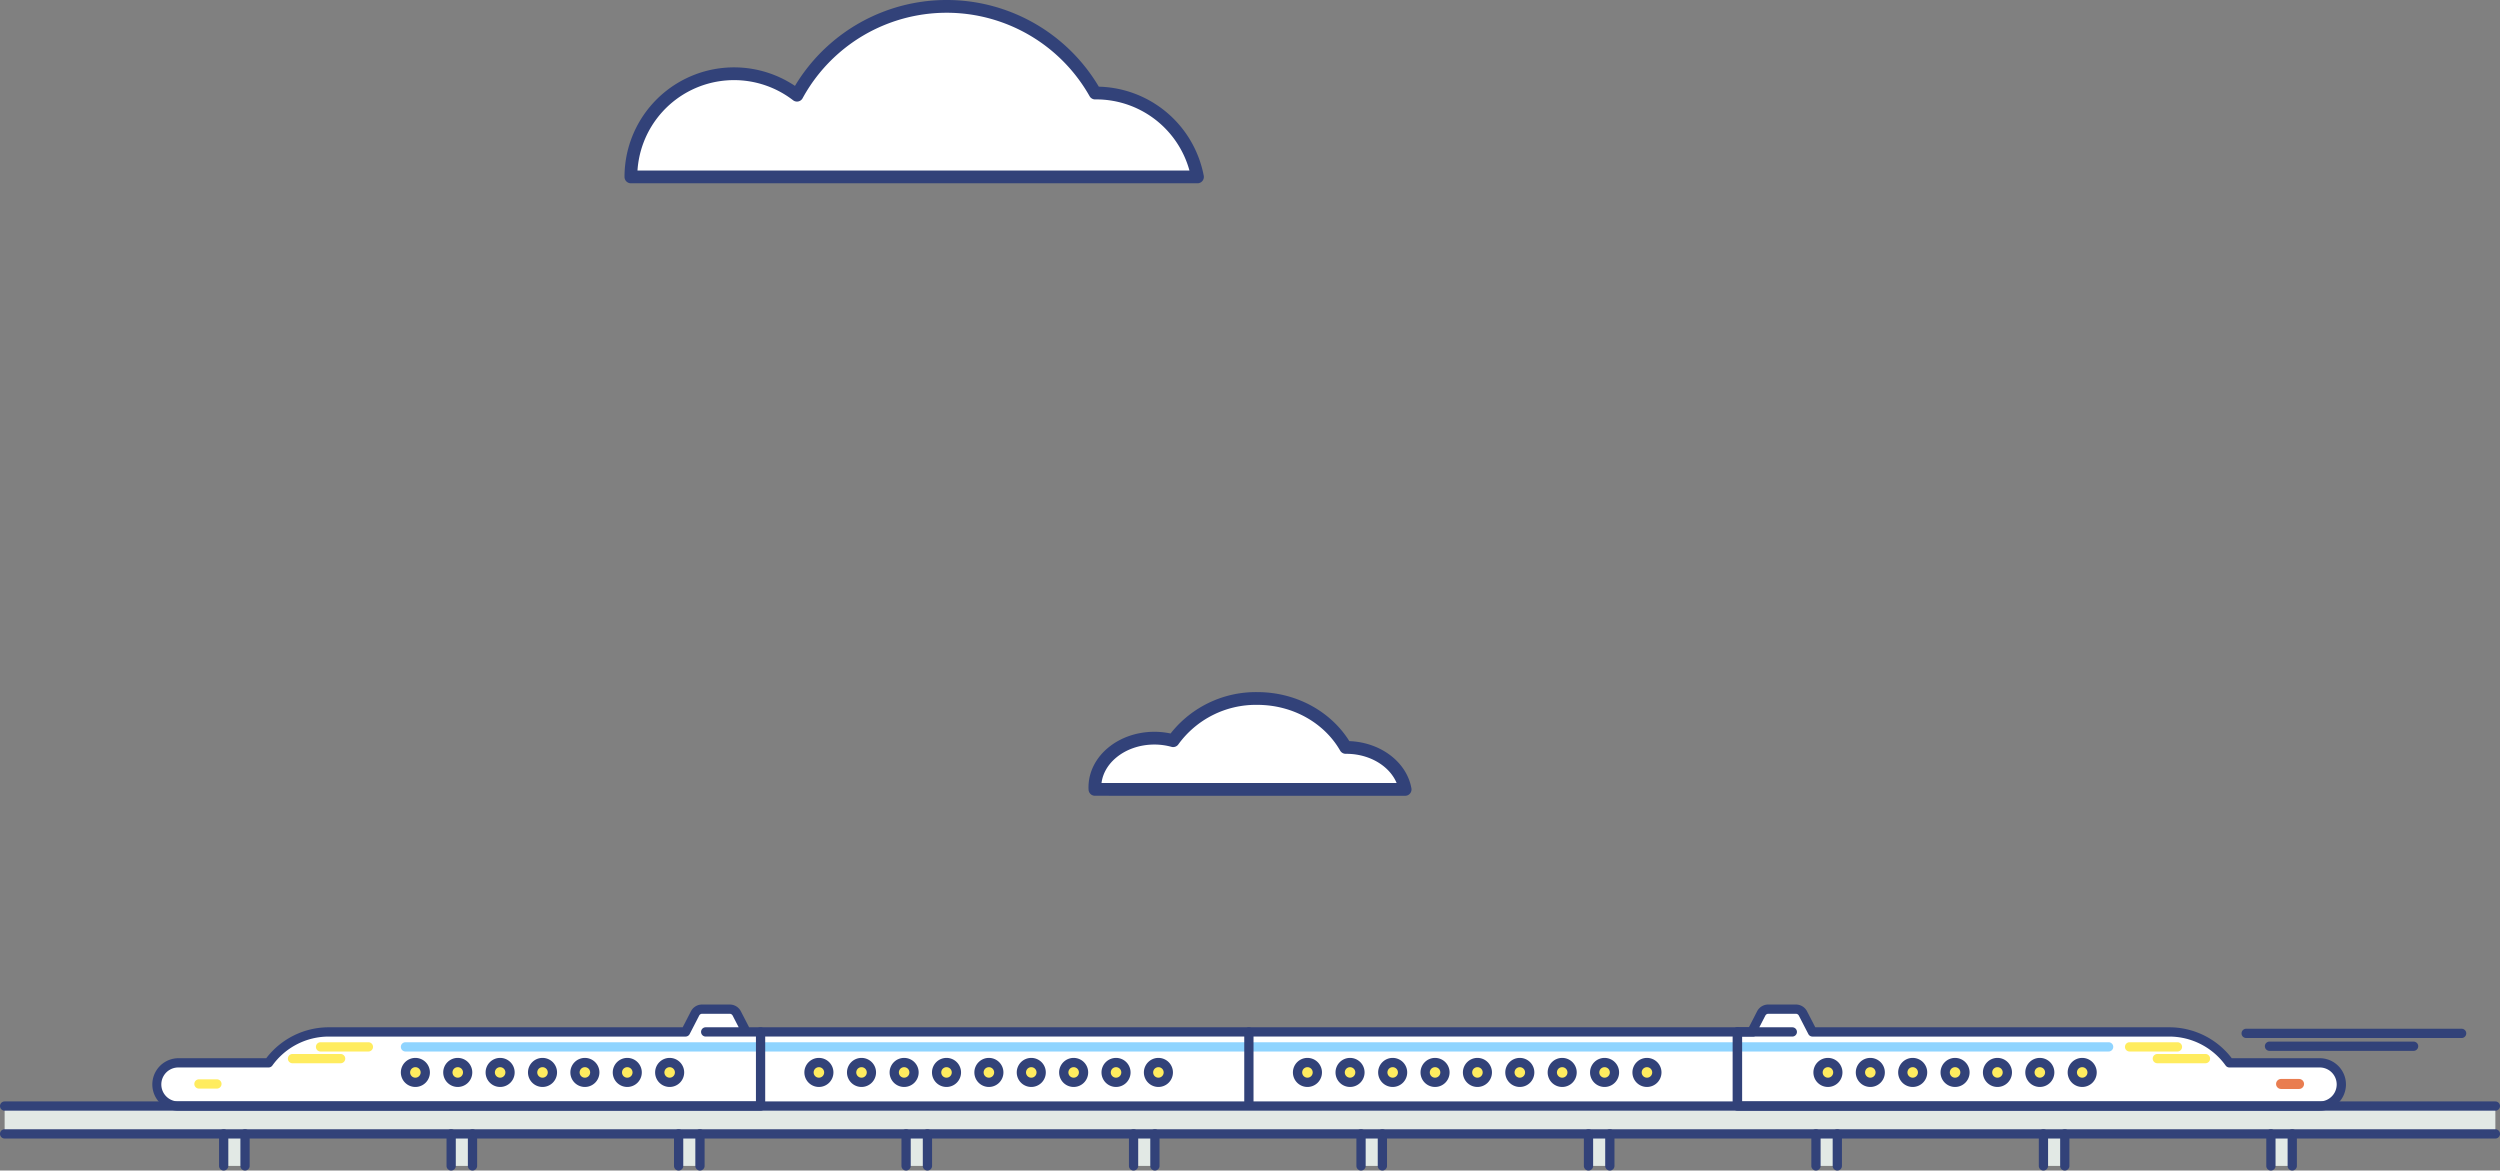 <svg xmlns="http://www.w3.org/2000/svg" xmlns:xlink="http://www.w3.org/1999/xlink" width="783.797" height="366.988" viewBox="0 0 783.797 366.988"><rect x="0" y="0" width="783.797" height="366.988" fill="#808080" stroke="none"/><defs><clipPath id="a"><rect width="783.797" height="52.052" fill="none"/></clipPath></defs><g transform="translate(-1136.203 -13268.512)"><path d="M3.019,31.5c-.011-.212-.019-.426-.019-.64,0-8.516,8.35-15.418,18.651-15.418a22.189,22.189,0,0,1,5.889.789A32.011,32.011,0,0,1,53.917,3c12.053,0,22.5,6.229,27.717,15.347.062,0,.124,0,.186,0,9.373,0,17.128,5.716,18.451,13.16Z" transform="translate(1476.466 13484.5)" fill="#fff" stroke="#324279" stroke-linecap="round" stroke-linejoin="round" stroke-width="4"/><g transform="translate(1136.203 13583.448)"><path d="M1162.853,9.733V32.977H977.59l-3.424-3.424-.646-4.857,2.04-3.34,3.642-2.023h29.4l3.806-4.044L1019.9,11l6.411-1.24h113.024l3.93-7.17h9.924l5.193,7.139Z" transform="translate(-924.403 -1.141)" fill="#fff"/><path d="M88.806,9.733V32.977H274.069l3.424-3.424.646-4.857-2.04-3.34-3.642-2.023h-29.4l-3.806-4.044L231.763,11l-6.411-1.24H112.329l-3.93-7.17H98.475L93.281,9.733Z" transform="translate(455.911 -1.141)" fill="#fff"/><rect width="308.385" height="23.223" transform="translate(236.332 8.613)" fill="#fff"/><g clip-path="url(#a)"><path d="M1167.318,35.8a2.817,2.817,0,1,1-2.817-2.817,2.817,2.817,0,0,1,2.817,2.817" transform="translate(-1034.273 -14.506)" fill="#ffec5f"/><path d="M1143.533,35.8a2.817,2.817,0,1,1-2.817-2.817,2.817,2.817,0,0,1,2.817,2.817" transform="translate(-997.164 -14.506)" fill="#ffec5f"/><path d="M1119.971,35.8a2.817,2.817,0,1,1-2.817-2.817,2.817,2.817,0,0,1,2.817,2.817" transform="translate(-960.403 -14.506)" fill="#ffec5f"/><path d="M1096.161,35.8a2.817,2.817,0,1,1-2.818-2.817,2.817,2.817,0,0,1,2.818,2.817" transform="translate(-923.255 -14.506)" fill="#ffec5f"/><path d="M1072.443,35.8a2.817,2.817,0,1,1-2.817-2.817,2.817,2.817,0,0,1,2.817,2.817" transform="translate(-886.251 -14.506)" fill="#ffec5f"/><path d="M1048.724,35.8a2.817,2.817,0,1,1-2.817-2.817,2.817,2.817,0,0,1,2.817,2.817" transform="translate(-849.245 -14.506)" fill="#ffec5f"/><path d="M1025.005,35.8a2.817,2.817,0,1,1-2.817-2.817,2.817,2.817,0,0,1,2.817,2.817" transform="translate(-812.239 -14.506)" fill="#ffec5f"/><path d="M941.182,35.8a2.817,2.817,0,1,1-2.817-2.817,2.817,2.817,0,0,1,2.817,2.817" transform="translate(-681.46 -14.506)" fill="#ffec5f"/><path d="M917.464,35.8a2.817,2.817,0,1,1-2.817-2.817,2.817,2.817,0,0,1,2.817,2.817" transform="translate(-644.456 -14.506)" fill="#ffec5f"/><path d="M893.745,35.8a2.817,2.817,0,1,1-2.817-2.817,2.817,2.817,0,0,1,2.817,2.817" transform="translate(-607.45 -14.506)" fill="#ffec5f"/><path d="M870.026,35.8a2.817,2.817,0,1,1-2.817-2.817,2.817,2.817,0,0,1,2.817,2.817" transform="translate(-570.444 -14.506)" fill="#ffec5f"/><path d="M846.424,35.8a2.817,2.817,0,1,1-2.817-2.817,2.817,2.817,0,0,1,2.817,2.817" transform="translate(-533.621 -14.506)" fill="#ffec5f"/><path d="M822.705,35.8a2.817,2.817,0,1,1-2.817-2.817,2.817,2.817,0,0,1,2.817,2.817" transform="translate(-496.615 -14.506)" fill="#ffec5f"/><path d="M798.986,35.8a2.817,2.817,0,1,1-2.817-2.817,2.817,2.817,0,0,1,2.817,2.817" transform="translate(-459.609 -14.506)" fill="#ffec5f"/><path d="M775.216,35.8a2.817,2.817,0,1,1-2.817-2.817,2.817,2.817,0,0,1,2.817,2.817" transform="translate(-422.523 -14.506)" fill="#ffec5f"/><path d="M751.5,35.8a2.817,2.817,0,1,1-2.817-2.817A2.817,2.817,0,0,1,751.5,35.8" transform="translate(-385.518 -14.506)" fill="#ffec5f"/><path d="M667.959,35.8a2.817,2.817,0,1,1-2.817-2.817,2.817,2.817,0,0,1,2.817,2.817" transform="translate(-255.183 -14.506)" fill="#ffec5f"/><path d="M644.24,35.8a2.817,2.817,0,1,1-2.817-2.817A2.817,2.817,0,0,1,644.24,35.8" transform="translate(-218.177 -14.506)" fill="#ffec5f"/><path d="M620.521,35.8a2.817,2.817,0,1,1-2.817-2.817,2.817,2.817,0,0,1,2.817,2.817" transform="translate(-181.172 -14.506)" fill="#ffec5f"/><path d="M596.8,35.8a2.817,2.817,0,1,1-2.817-2.817A2.817,2.817,0,0,1,596.8,35.8" transform="translate(-144.166 -14.506)" fill="#ffec5f"/><path d="M573.2,35.8a2.817,2.817,0,1,1-2.817-2.817A2.817,2.817,0,0,1,573.2,35.8" transform="translate(-107.344 -14.506)" fill="#ffec5f"/><path d="M549.482,35.8a2.817,2.817,0,1,1-2.817-2.817,2.817,2.817,0,0,1,2.817,2.817" transform="translate(-70.338 -14.506)" fill="#ffec5f"/><path d="M525.763,35.8a2.817,2.817,0,1,1-2.817-2.817,2.817,2.817,0,0,1,2.817,2.817" transform="translate(-33.332 -14.506)" fill="#ffec5f"/><path d="M501.992,35.8a2.817,2.817,0,1,1-2.817-2.817,2.817,2.817,0,0,1,2.817,2.817" transform="translate(3.755 -14.506)" fill="#ffec5f"/><path d="M478.273,35.8a2.817,2.817,0,1,1-2.817-2.817,2.817,2.817,0,0,1,2.817,2.817" transform="translate(40.761 -14.506)" fill="#ffec5f"/><path d="M376.5,35.8a2.817,2.817,0,1,1-2.817-2.817A2.817,2.817,0,0,1,376.5,35.8" transform="translate(199.54 -14.506)" fill="#ffec5f"/><path d="M352.784,35.8a2.817,2.817,0,1,1-2.817-2.817,2.817,2.817,0,0,1,2.817,2.817" transform="translate(236.546 -14.506)" fill="#ffec5f"/><path d="M329.182,35.8a2.817,2.817,0,1,1-2.817-2.817,2.817,2.817,0,0,1,2.817,2.817" transform="translate(273.37 -14.506)" fill="#ffec5f"/><path d="M305.463,35.8a2.817,2.817,0,1,1-2.817-2.817,2.817,2.817,0,0,1,2.817,2.817" transform="translate(310.376 -14.506)" fill="#ffec5f"/><path d="M281.744,35.8a2.817,2.817,0,1,1-2.817-2.817,2.817,2.817,0,0,1,2.817,2.817" transform="translate(347.381 -14.506)" fill="#ffec5f"/><path d="M257.973,35.8a2.817,2.817,0,1,1-2.817-2.817,2.817,2.817,0,0,1,2.817,2.817" transform="translate(384.468 -14.506)" fill="#ffec5f"/><path d="M234.255,35.8a2.817,2.817,0,1,1-2.817-2.817,2.817,2.817,0,0,1,2.817,2.817" transform="translate(421.473 -14.506)" fill="#ffec5f"/><rect width="6.692" height="9.643" transform="translate(70.13 40.956)" fill="#e2e9e5"/><rect width="780.891" height="8.723" transform="translate(1.453 31.836)" fill="#e2e9e5"/><rect width="6.692" height="9.643" transform="translate(141.446 40.956)" fill="#e2e9e5"/><rect width="6.692" height="9.643" transform="translate(212.762 40.956)" fill="#e2e9e5"/><rect width="6.692" height="9.643" transform="translate(284.078 40.956)" fill="#e2e9e5"/><rect width="6.692" height="9.643" transform="translate(355.394 40.956)" fill="#e2e9e5"/><rect width="6.692" height="9.643" transform="translate(426.71 40.956)" fill="#e2e9e5"/><rect width="6.692" height="9.643" transform="translate(498.198 40.956)" fill="#e2e9e5"/><rect width="6.692" height="9.643" transform="translate(569.514 40.956)" fill="#e2e9e5"/><rect width="6.692" height="9.643" transform="translate(640.83 40.956)" fill="#e2e9e5"/><rect width="6.692" height="9.643" transform="translate(711.818 40.956)" fill="#e2e9e5"/><path d="M751.871,24.019H217.91a1.453,1.453,0,1,1,0-2.906H751.871a1.453,1.453,0,1,1,0,2.906" transform="translate(-90.782 -9.286)" fill="#8fd4ff"/><path d="M1167.692,34.435a4.554,4.554,0,1,0-4.554,4.554,4.558,4.558,0,0,0,4.554-4.554m-2.906,0a1.647,1.647,0,1,1-1.647-1.647,1.649,1.649,0,0,1,1.647,1.647" transform="translate(-1032.909 -13.143)" fill="#324279"/><path d="M1143.972,34.435a4.554,4.554,0,1,0-4.554,4.554,4.558,4.558,0,0,0,4.554-4.554m-2.906,0a1.648,1.648,0,1,1-1.648-1.647,1.649,1.649,0,0,1,1.648,1.647" transform="translate(-995.904 -13.143)" fill="#324279"/><path d="M1120.254,34.435a4.554,4.554,0,1,0-4.554,4.554,4.558,4.558,0,0,0,4.554-4.554m-2.906,0a1.647,1.647,0,1,1-1.648-1.647,1.649,1.649,0,0,1,1.648,1.647" transform="translate(-958.898 -13.143)" fill="#324279"/><path d="M1096.536,34.435a4.554,4.554,0,1,0-4.554,4.554,4.558,4.558,0,0,0,4.554-4.554m-2.906,0a1.648,1.648,0,1,1-1.648-1.647,1.649,1.649,0,0,1,1.648,1.647" transform="translate(-921.893 -13.143)" fill="#324279"/><path d="M1072.817,34.435a4.554,4.554,0,1,0-4.554,4.554,4.558,4.558,0,0,0,4.554-4.554m-2.906,0a1.648,1.648,0,1,1-1.648-1.647,1.649,1.649,0,0,1,1.648,1.647" transform="translate(-884.888 -13.143)" fill="#324279"/><path d="M1049.1,34.435a4.554,4.554,0,1,0-4.554,4.554,4.558,4.558,0,0,0,4.554-4.554m-2.906,0a1.648,1.648,0,1,1-1.648-1.647,1.649,1.649,0,0,1,1.648,1.647" transform="translate(-847.882 -13.143)" fill="#324279"/><path d="M1025.379,34.435a4.554,4.554,0,1,0-4.554,4.554,4.558,4.558,0,0,0,4.554-4.554m-2.906,0a1.647,1.647,0,1,1-1.647-1.647,1.649,1.649,0,0,1,1.647,1.647" transform="translate(-810.876 -13.143)" fill="#324279"/><path d="M894.144,34.435a4.554,4.554,0,1,0-4.554,4.554,4.558,4.558,0,0,0,4.554-4.554m-2.906,0a1.647,1.647,0,1,1-1.648-1.647,1.649,1.649,0,0,1,1.648,1.647" transform="translate(-606.127 -13.143)" fill="#324279"/><path d="M870.425,34.435a4.554,4.554,0,1,0-4.554,4.554,4.558,4.558,0,0,0,4.554-4.554m-2.906,0a1.647,1.647,0,1,1-1.648-1.647,1.649,1.649,0,0,1,1.648,1.647" transform="translate(-569.121 -13.143)" fill="#324279"/><path d="M918,34.435a4.554,4.554,0,1,0-4.554,4.554A4.558,4.558,0,0,0,918,34.435m-2.906,0a1.647,1.647,0,1,1-1.647-1.647,1.649,1.649,0,0,1,1.647,1.647" transform="translate(-643.345 -13.143)" fill="#324279"/><path d="M941.846,34.435a4.554,4.554,0,1,0-4.554,4.554,4.558,4.558,0,0,0,4.554-4.554m-2.906,0a1.647,1.647,0,1,1-1.647-1.647,1.649,1.649,0,0,1,1.647,1.647" transform="translate(-680.551 -13.143)" fill="#324279"/><path d="M846.706,34.435a4.554,4.554,0,1,0-4.554,4.554,4.558,4.558,0,0,0,4.554-4.554m-2.906,0a1.648,1.648,0,1,1-1.648-1.647,1.649,1.649,0,0,1,1.648,1.647" transform="translate(-532.115 -13.143)" fill="#324279"/><path d="M822.987,34.435a4.554,4.554,0,1,0-4.554,4.554,4.558,4.558,0,0,0,4.554-4.554m-2.906,0a1.648,1.648,0,1,1-1.647-1.647,1.649,1.649,0,0,1,1.647,1.647" transform="translate(-495.109 -13.143)" fill="#324279"/><path d="M799.269,34.435a4.554,4.554,0,1,0-4.554,4.554,4.558,4.558,0,0,0,4.554-4.554m-2.906,0a1.647,1.647,0,1,1-1.648-1.647,1.649,1.649,0,0,1,1.648,1.647" transform="translate(-458.105 -13.143)" fill="#324279"/><path d="M775.55,34.435A4.554,4.554,0,1,0,771,38.988a4.558,4.558,0,0,0,4.554-4.554m-2.906,0A1.647,1.647,0,1,1,771,32.787a1.649,1.649,0,0,1,1.647,1.647" transform="translate(-421.099 -13.143)" fill="#324279"/><path d="M751.831,34.435a4.554,4.554,0,1,0-4.554,4.554,4.558,4.558,0,0,0,4.554-4.554m-2.906,0a1.647,1.647,0,1,1-1.647-1.647,1.649,1.649,0,0,1,1.647,1.647" transform="translate(-384.093 -13.143)" fill="#324279"/><path d="M1206.867,24.019h-15a1.453,1.453,0,1,1,0-2.906h15a1.453,1.453,0,1,1,0,2.906" transform="translate(-1091.368 -9.286)" fill="#ffec5f"/><path d="M1222.488,30.593H1207.4a1.453,1.453,0,0,1,0-2.906h15.083a1.453,1.453,0,0,1,0,2.906" transform="translate(-1115.693 -12.178)" fill="#ffec5f"/><path d="M1163.165,31.836V8.593a1.453,1.453,0,0,0-1.453-1.453h-3.589l-2.583-5.009a3.919,3.919,0,0,0-3.5-2.13h-8.661a3.918,3.918,0,0,0-3.5,2.13L1137.3,7.139H1026.35a24.657,24.657,0,0,0-19.616,9.691H979.156a8.23,8.23,0,0,0,0,16.459h182.556a1.454,1.454,0,0,0,1.453-1.454m-156.6-12.1h.9a1.452,1.452,0,0,0,1.179-.6,21.761,21.761,0,0,1,17.706-9.086h111.839a1.453,1.453,0,0,0,1.292-.787l2.989-5.8a1.023,1.023,0,0,1,.912-.556h8.661a1.023,1.023,0,0,1,.913.556l1.9,3.677h-10.345a1.453,1.453,0,1,0,0,2.906h15.751V30.383h-181.1a5.323,5.323,0,1,1,0-10.646Z" transform="translate(-923.261 0)" fill="#324279"/><path d="M1282.279,44.772h-5.627a1.453,1.453,0,1,1,0-2.906h5.627a1.453,1.453,0,0,1,0,2.906" transform="translate(-1214.275 -18.414)" fill="#ffec5f"/><path d="M194.386,24.019h-15a1.453,1.453,0,0,1,0-2.906h15a1.453,1.453,0,1,1,0,2.906" transform="translate(488.282 -9.286)" fill="#ffec5f"/><path d="M178.785,30.593H163.7a1.453,1.453,0,1,1,0-2.906h15.083a1.453,1.453,0,0,1,0,2.906" transform="translate(512.671 -12.178)" fill="#ffec5f"/><path d="M278.451,25.06a8.239,8.239,0,0,0-8.23-8.23H242.643a24.659,24.659,0,0,0-19.617-9.691H112.073L109.49,2.13a3.919,3.919,0,0,0-3.5-2.13H97.333a3.918,3.918,0,0,0-3.5,2.13L91.255,7.139h-3.59a1.453,1.453,0,0,0-1.453,1.453V31.836a1.453,1.453,0,0,0,1.453,1.454H270.221a8.239,8.239,0,0,0,8.23-8.23M89.118,10.046h15.751a1.453,1.453,0,1,0,0-2.906H94.524l1.9-3.677a1.024,1.024,0,0,1,.913-.556h8.661a1.024,1.024,0,0,1,.913.556l2.989,5.8a1.452,1.452,0,0,0,1.291.787H223.026a21.759,21.759,0,0,1,17.706,9.086,1.453,1.453,0,0,0,1.18.6h28.31a5.323,5.323,0,0,1,0,10.646H89.118Z" transform="translate(457.052 0)" fill="#324279"/><path d="M116.87,44.8h-5.626a1.569,1.569,0,1,1,0-3.139h5.626a1.569,1.569,0,1,1,0,3.139" transform="translate(603.92 -18.322)" fill="#e97d50"/><path d="M728.084,15.651H416.935a1.453,1.453,0,0,1,0-2.906H728.084a1.453,1.453,0,1,1,0,2.906" transform="translate(-178.485 -5.606)" fill="#324279"/><path d="M699.076,38.266a1.453,1.453,0,0,1-1.453-1.453V14.235a1.453,1.453,0,1,1,2.906,0V36.813a1.453,1.453,0,0,1-1.453,1.453" transform="translate(-307.526 -5.622)" fill="#324279"/><path d="M234.8,34.435a4.554,4.554,0,1,0-4.554,4.554,4.558,4.558,0,0,0,4.554-4.554m-2.906,0a1.647,1.647,0,1,1-1.647-1.647,1.649,1.649,0,0,1,1.647,1.647" transform="translate(422.563 -13.143)" fill="#324279"/><path d="M258.522,34.435a4.554,4.554,0,1,0-4.554,4.554,4.559,4.559,0,0,0,4.554-4.554m-2.906,0a1.647,1.647,0,1,1-1.647-1.647,1.649,1.649,0,0,1,1.647,1.647" transform="translate(385.557 -13.143)" fill="#324279"/><path d="M282.241,34.435a4.554,4.554,0,1,0-4.554,4.554,4.558,4.558,0,0,0,4.554-4.554m-2.906,0a1.647,1.647,0,1,1-1.647-1.647,1.649,1.649,0,0,1,1.647,1.647" transform="translate(348.551 -13.143)" fill="#324279"/><path d="M305.959,34.435a4.554,4.554,0,1,0-4.554,4.554,4.558,4.558,0,0,0,4.554-4.554m-2.906,0a1.647,1.647,0,1,1-1.647-1.647,1.649,1.649,0,0,1,1.647,1.647" transform="translate(311.547 -13.143)" fill="#324279"/><path d="M329.678,34.435a4.554,4.554,0,1,0-4.554,4.554,4.558,4.558,0,0,0,4.554-4.554m-2.906,0a1.647,1.647,0,1,1-1.647-1.647,1.649,1.649,0,0,1,1.647,1.647" transform="translate(274.541 -13.143)" fill="#324279"/><path d="M353.4,34.435a4.554,4.554,0,1,0-4.554,4.554,4.558,4.558,0,0,0,4.554-4.554m-2.906,0a1.647,1.647,0,1,1-1.647-1.647,1.649,1.649,0,0,1,1.647,1.647" transform="translate(237.535 -13.143)" fill="#324279"/><path d="M377.116,34.435a4.554,4.554,0,1,0-4.554,4.554,4.558,4.558,0,0,0,4.554-4.554m-2.906,0a1.647,1.647,0,1,1-1.648-1.647,1.649,1.649,0,0,1,1.648,1.647" transform="translate(200.529 -13.143)" fill="#324279"/><path d="M620.719,34.435a4.554,4.554,0,1,0-4.554,4.554,4.558,4.558,0,0,0,4.554-4.554m-2.906,0a1.647,1.647,0,1,1-1.648-1.647,1.649,1.649,0,0,1,1.648,1.647" transform="translate(-179.535 -13.143)" fill="#324279"/><path d="M597,34.435a4.554,4.554,0,1,0-4.554,4.554A4.558,4.558,0,0,0,597,34.435m-2.906,0a1.647,1.647,0,1,1-1.647-1.647,1.649,1.649,0,0,1,1.647,1.647" transform="translate(-142.529 -13.143)" fill="#324279"/><path d="M644.575,34.435a4.554,4.554,0,1,0-4.553,4.554,4.558,4.558,0,0,0,4.553-4.554m-2.906,0a1.647,1.647,0,1,1-1.647-1.647,1.649,1.649,0,0,1,1.647,1.647" transform="translate(-216.755 -13.143)" fill="#324279"/><path d="M668.421,34.435a4.554,4.554,0,1,0-4.554,4.554,4.558,4.558,0,0,0,4.554-4.554m-2.906,0a1.647,1.647,0,1,1-1.647-1.647,1.649,1.649,0,0,1,1.647,1.647" transform="translate(-253.959 -13.143)" fill="#324279"/><path d="M573.282,34.435a4.554,4.554,0,1,0-4.554,4.554,4.558,4.558,0,0,0,4.554-4.554m-2.906,0a1.647,1.647,0,1,1-1.647-1.647,1.649,1.649,0,0,1,1.647,1.647" transform="translate(-105.525 -13.143)" fill="#324279"/><path d="M549.563,34.435a4.554,4.554,0,1,0-4.554,4.554,4.558,4.558,0,0,0,4.554-4.554m-2.906,0a1.647,1.647,0,1,1-1.648-1.647,1.649,1.649,0,0,1,1.648,1.647" transform="translate(-68.519 -13.143)" fill="#324279"/><path d="M525.844,34.435a4.554,4.554,0,1,0-4.554,4.554,4.558,4.558,0,0,0,4.554-4.554m-2.906,0a1.648,1.648,0,1,1-1.648-1.647,1.649,1.649,0,0,1,1.648,1.647" transform="translate(-31.513 -13.143)" fill="#324279"/><path d="M502.125,34.435a4.554,4.554,0,1,0-4.554,4.554,4.558,4.558,0,0,0,4.554-4.554m-2.906,0a1.647,1.647,0,1,1-1.647-1.647,1.649,1.649,0,0,1,1.647,1.647" transform="translate(5.493 -13.143)" fill="#324279"/><path d="M478.406,34.435a4.554,4.554,0,1,0-4.554,4.554,4.558,4.558,0,0,0,4.554-4.554m-2.906,0a1.647,1.647,0,1,1-1.647-1.647,1.649,1.649,0,0,1,1.647,1.647" transform="translate(42.499 -13.143)" fill="#324279"/><path d="M425.651,38.266a1.453,1.453,0,0,1-1.453-1.453V14.235a1.453,1.453,0,1,1,2.906,0V36.813a1.453,1.453,0,0,1-1.453,1.453" transform="translate(119.066 -5.622)" fill="#324279"/><path d="M782.344,57.144H1.453a1.453,1.453,0,0,1,0-2.906H782.344a1.453,1.453,0,1,1,0,2.906" transform="translate(0 -23.855)" fill="#324279"/><path d="M782.344,72.717H1.453a1.453,1.453,0,0,1,0-2.906H782.344a1.453,1.453,0,1,1,0,2.906" transform="translate(0 -30.705)" fill="#324279"/><path d="M92.4,23.658H47.228a1.453,1.453,0,1,1,0-2.906H92.4a1.453,1.453,0,0,1,0,2.906" transform="translate(664.306 -9.127)" fill="#324279"/><path d="M87.884,16.468H20.339a1.453,1.453,0,0,1,0-2.906H87.884a1.453,1.453,0,0,1,0,2.906" transform="translate(683.88 -5.965)" fill="#324279"/><path d="M1272.855,82.756A1.453,1.453,0,0,1,1271.4,81.3V71.263a1.453,1.453,0,1,1,2.906,0V81.3a1.453,1.453,0,0,1-1.453,1.453" transform="translate(-1202.725 -30.704)" fill="#324279"/><path d="M1145.546,82.756a1.453,1.453,0,0,1-1.453-1.453V71.263a1.453,1.453,0,0,1,2.906,0V81.3a1.453,1.453,0,0,1-1.453,1.453" transform="translate(-1004.1 -30.704)" fill="#324279"/><path d="M1018.237,82.756a1.453,1.453,0,0,1-1.453-1.453V71.263a1.453,1.453,0,1,1,2.906,0V81.3a1.453,1.453,0,0,1-1.453,1.453" transform="translate(-805.475 -30.704)" fill="#324279"/><path d="M890.928,82.756a1.453,1.453,0,0,1-1.453-1.453V71.263a1.453,1.453,0,0,1,2.906,0V81.3a1.453,1.453,0,0,1-1.453,1.453" transform="translate(-606.85 -30.704)" fill="#324279"/><path d="M763.619,82.756a1.453,1.453,0,0,1-1.453-1.453V71.263a1.453,1.453,0,0,1,2.906,0V81.3a1.453,1.453,0,0,1-1.453,1.453" transform="translate(-408.225 -30.704)" fill="#324279"/><path d="M636.31,82.756a1.453,1.453,0,0,1-1.453-1.453V71.263a1.453,1.453,0,1,1,2.906,0V81.3a1.453,1.453,0,0,1-1.453,1.453" transform="translate(-209.6 -30.704)" fill="#324279"/><path d="M509,82.756a1.453,1.453,0,0,1-1.453-1.453V71.263a1.453,1.453,0,1,1,2.906,0V81.3A1.453,1.453,0,0,1,509,82.756" transform="translate(-10.977 -30.704)" fill="#324279"/><path d="M381.693,82.756A1.453,1.453,0,0,1,380.24,81.3V71.263a1.453,1.453,0,1,1,2.906,0V81.3a1.453,1.453,0,0,1-1.453,1.453" transform="translate(187.648 -30.704)" fill="#324279"/><path d="M254.384,82.756a1.453,1.453,0,0,1-1.453-1.453V71.263a1.453,1.453,0,1,1,2.906,0V81.3a1.453,1.453,0,0,1-1.453,1.453" transform="translate(386.273 -30.704)" fill="#324279"/><path d="M127.075,82.756a1.453,1.453,0,0,1-1.453-1.453V71.263a1.453,1.453,0,1,1,2.906,0V81.3a1.453,1.453,0,0,1-1.453,1.453" transform="translate(584.898 -30.704)" fill="#324279"/><path d="M1260.909,82.756a1.453,1.453,0,0,1-1.453-1.453V71.263a1.453,1.453,0,0,1,2.906,0V81.3a1.453,1.453,0,0,1-1.453,1.453" transform="translate(-1184.087 -30.704)" fill="#324279"/><path d="M1133.6,82.756a1.453,1.453,0,0,1-1.453-1.453V71.263a1.453,1.453,0,1,1,2.906,0V81.3a1.453,1.453,0,0,1-1.453,1.453" transform="translate(-985.462 -30.704)" fill="#324279"/><path d="M1006.291,82.756a1.453,1.453,0,0,1-1.453-1.453V71.263a1.453,1.453,0,1,1,2.906,0V81.3a1.453,1.453,0,0,1-1.453,1.453" transform="translate(-786.837 -30.704)" fill="#324279"/><path d="M878.982,82.756a1.453,1.453,0,0,1-1.453-1.453V71.263a1.453,1.453,0,1,1,2.906,0V81.3a1.453,1.453,0,0,1-1.453,1.453" transform="translate(-588.212 -30.704)" fill="#324279"/><path d="M751.673,82.756A1.453,1.453,0,0,1,750.22,81.3V71.263a1.453,1.453,0,0,1,2.906,0V81.3a1.453,1.453,0,0,1-1.453,1.453" transform="translate(-389.587 -30.704)" fill="#324279"/><path d="M624.364,82.756a1.453,1.453,0,0,1-1.453-1.453V71.263a1.453,1.453,0,1,1,2.906,0V81.3a1.453,1.453,0,0,1-1.453,1.453" transform="translate(-190.962 -30.704)" fill="#324279"/><path d="M497.055,82.756A1.453,1.453,0,0,1,495.6,81.3V71.263a1.453,1.453,0,1,1,2.906,0V81.3a1.453,1.453,0,0,1-1.453,1.453" transform="translate(7.663 -30.704)" fill="#324279"/><path d="M369.746,82.756a1.453,1.453,0,0,1-1.453-1.453V71.263a1.453,1.453,0,1,1,2.906,0V81.3a1.453,1.453,0,0,1-1.453,1.453" transform="translate(206.287 -30.704)" fill="#324279"/><path d="M242.437,82.756a1.453,1.453,0,0,1-1.453-1.453V71.263a1.453,1.453,0,1,1,2.906,0V81.3a1.453,1.453,0,0,1-1.453,1.453" transform="translate(404.912 -30.704)" fill="#324279"/><path d="M115.128,82.756a1.453,1.453,0,0,1-1.453-1.453V71.263a1.453,1.453,0,0,1,2.906,0V81.3a1.453,1.453,0,0,1-1.453,1.453" transform="translate(603.537 -30.704)" fill="#324279"/></g></g><path d="M148.867,30.164c-.106,0-.211.007-.316.008a53.464,53.464,0,0,0-93.479.673A32.333,32.333,0,0,0,3,56.463H180.636a32.345,32.345,0,0,0-31.769-26.3" transform="translate(1331 13267.512)" fill="#fff" stroke="#324279" stroke-linecap="round" stroke-linejoin="round" stroke-width="4"/></g></svg>